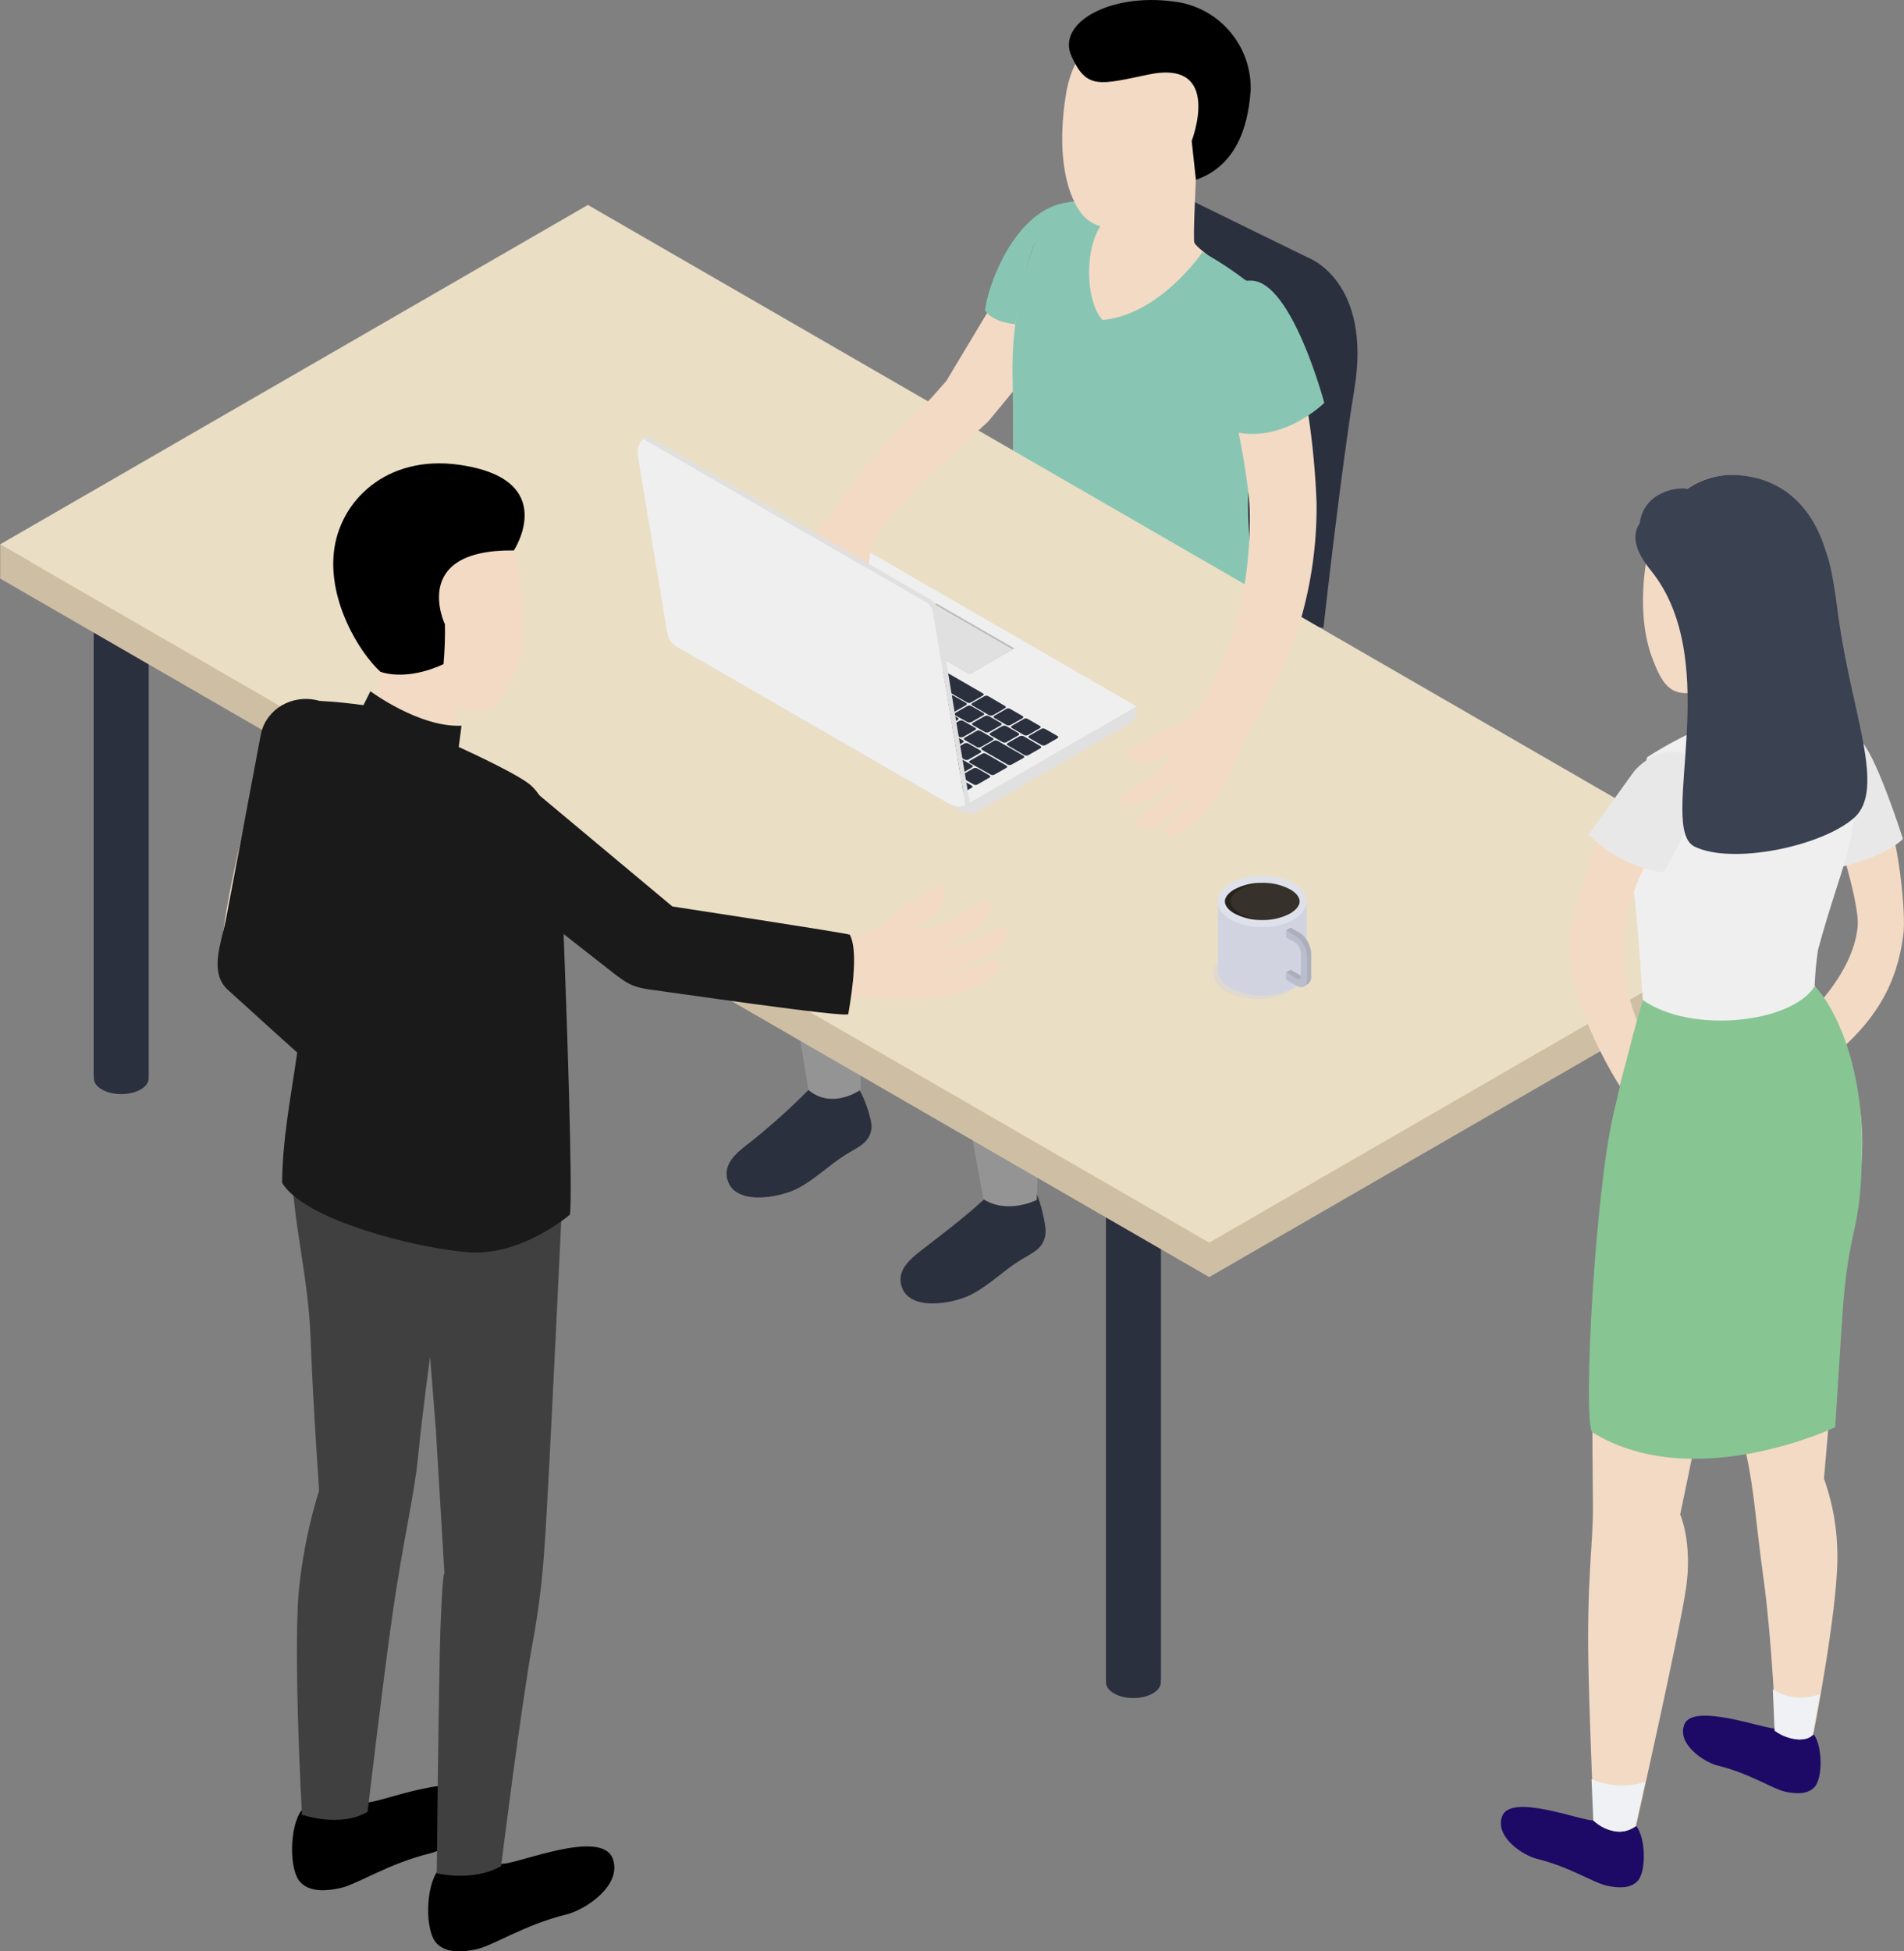 <?xml version="1.0" encoding="utf-8"?>
<!-- Generator: Adobe Illustrator 25.2.0, SVG Export Plug-In . SVG Version: 6.00 Build 0)  -->
<svg version="1.1" id="レイヤー_1" xmlns="http://www.w3.org/2000/svg" xmlns:xlink="http://www.w3.org/1999/xlink" x="0px"
	 y="0px" width="163px" height="167px" viewBox="0 0 163 167" style="enable-background:new 0 0 163 167;" xml:space="preserve">
<rect x="0" y="0" width="163" height="167" fill="#808080" stroke="none"/>
<style type="text/css">
	.st0{fill:#2B303F;}
	.st1{fill:#949494;}
	.st2{fill:#F3DAC5;}
	.st3{fill:#88C6B3;}
	.st4{fill:#CEBFA4;}
	.st5{fill:#EADEC5;}
	.st6{fill:#EFEFEF;}
	.st7{fill:#BABABA;}
	.st8{fill:#E0E0E0;}
	.st9{opacity:0.4;fill:#D1D3E0;enable-background:new    ;}
	.st10{fill:#D1D3E0;}
	.st11{fill:#DFE1EA;}
	.st12{fill:#28221C;}
	.st13{opacity:0.07;fill:#FFFFFF;enable-background:new    ;}
	.st14{fill:#ABAFBC;}
	.st15{fill:#BABDCC;}
	.st16{fill:#404041;}
	.st17{fill:#1A1A1A;}
	.st18{fill:#1D0A66;}
	.st19{fill:#87C593;}
	.st20{fill:#E8E8E8;}
	.st21{fill:#3A4151;}
	.st22{fill:#EFF1F4;}
</style>
<g>
	<g>
		<path class="st0" d="M88.56,101.94c-1.49,1.21-3.69,0.1-3.81,0.22c-1.52,1.52-3.81,3.25-5.51,4.57c-0.93,0.73-2.38,1.7-2.12,3.11
			c0.47,2.51,4.49,1.74,6,0.97c1.52-0.77,2.75-2.04,4.19-2.93c1.02-0.64,2.03-0.97,2.19-2.26
			C89.63,104.86,88.83,101.89,88.56,101.94z"/>
		<path class="st0" d="M73.46,93.24c-1.49,1.21-4.09-0.11-4.2,0c-1.55,1.57-3.19,3.04-4.91,4.42c-0.93,0.73-2.37,1.7-2.12,3.11
			c0.47,2.51,4.48,1.74,6,0.97s2.75-2.04,4.19-2.93c1.03-0.64,2.03-0.97,2.19-2.25C74.7,95.78,73.72,93.2,73.46,93.24z"/>
		<path id="_Контур__10_" class="st1" d="M108.48,54.2c1.65,10.31-2.93,14.16-8.9,16.35c-4.27,1.57-10.4,4-10.4,4
			s0.08,2.26,0.13,7.34c0.04,4.47-0.55,20.8-0.55,20.8s-2.47,1.27-4.56-0.05c0,0-2.4-12.51-2.91-18.15
			c-0.69-7.65-1.86-12.66-1.47-14.3c0.34-1.45,8.7-5.56,11.36-7.76L73.66,68.3c0.35,1.9,0.52,3.83,0.51,5.76
			c-0.16,6.07-0.5,19.21-0.5,19.21s-2.4,1.73-4.45,0.03c0,0-4.41-26.01-3.87-29.46c0.51-3.27,15.95-9.95,18.67-12.25
			c0.96-0.78,2.21-1.12,3.43-0.92L108.48,54.2z"/>
		<path class="st0" d="M101.77,17.05l10.19,4.99c0,0,5.53,1.97,3.98,11.32c-1.13,6.78-2.64,20.37-2.64,20.37L94.15,51.8
			L101.77,17.05z"/>
		<path id="_Контур_2_10_" class="st2" d="M102.38,15.39c0,0-0.25,4.91-0.14,5.35c0.11,0.44,2.25,1.87,2.88,2.39
			c0.62,0.52-3.39,4.48-5.35,5.38c-1.96,0.9-8.15-1.47-8.26-4.51c-0.11-3.04,1.06-5.6,2.01-5.73
			C94.47,18.12,102.38,15.39,102.38,15.39z"/>
		<path class="st2" d="M84.54,26.73l-3.53,5.88l-4.7,5.3l3.53,2.35l4.7-4.12c0,0,7.45-8.83,6.95-9.41
			C91.01,26.14,84.54,26.73,84.54,26.73z"/>
		<path id="_Контур_3_10_" class="st3" d="M102.94,21.58c0,0-3.56,5.31-8.53,5.81c-1.57-1.54-1.7-7.04,0.46-8.8
			c0,0-1.99-1.61-3.36-1.3c-1.47,0.89-2.56,2.28-3.07,3.92c-1.27,3.65-1.86,7.5-1.75,11.37c0.08,5.21,0,18.38,0,18.38
			s0.74,5.03,5.24,7.54c3.58,2.02,7.8,2.6,11.8,1.63c2.52-0.58,3.46-2,4.32-3.81c-0.22-3.65-1.67-11.17-1.06-15.76
			s1.58-8.02,1.83-11.73c0.25-3.71-0.49-3.64-2.35-4.96C105.34,23.01,104.17,22.25,102.94,21.58z"/>
		<ellipse class="st0" cx="97.03" cy="143.97" rx="2.35" ry="1.36"/>
		<rect x="94.68" y="97.67" class="st0" width="4.71" height="46.16"/>
		<ellipse class="st0" cx="10.38" cy="92.28" rx="2.35" ry="1.36"/>
		<rect x="8.02" y="45.98" class="st0" width="4.71" height="46.16"/>
		<ellipse class="st0" cx="145.48" cy="116.61" rx="2.35" ry="1.36"/>
		<rect x="143.12" y="73.85" class="st0" width="4.71" height="42.63"/>
		<path class="st4" d="M151.29,78.75L50.33,20.48L2.56,48.06l-2.54-1.47v2.93l103.5,59.78l50.32-29.05V77.3L151.29,78.75z"/>
		<polygon class="st5" points="103.52,106.35 0.01,46.59 50.33,17.54 153.84,77.3 		"/>
		<path id="_Контур_4_10_" class="st2" d="M97.21,63.9c0.87-0.42,1.51-1.08,2.79-1.6c0.9-0.28,1.72-0.78,2.39-1.45
			c0.87-0.85,2.31-4.09,3.33-7.25c1.21-3.72,1.42-8.78,1.2-10.97c-0.42-4.42-2.03-10.62-2.43-13.17s0.42-3.56,1.6-4.5
			c1.39-1.1,3.31-0.61,4.34,2.97c1.32,4.94,2.09,10.01,2.28,15.12c0.04,3.79-0.54,7.56-1.72,11.16c-1.07,3.35-2.47,5.75-4.26,8.78
			c-0.49,0.82-0.65,1.56-1.39,3.23c-0.75,1.68-2.02,3.45-3.25,4.34c-1.23,0.89-1.84,1.02-2.12,0.85c-0.37-0.22-0.29-0.61,0.23-1.09
			c0.89-0.69,1.64-1.54,2.23-2.5c0,0-1.09,1.1-1.81,1.7c-0.63,0.53-1.33,0.98-2.08,1.33c-0.73,0.32-1.75-0.3-1.23-0.79
			c0.52-0.49,1.05-0.73,2.09-1.64c0.55-0.47,1.05-1.01,1.48-1.61c-0.73,0.56-1.5,1.06-2.31,1.5c-1.14,0.58-1.72,0.59-2.12,0.57
			c-0.39-0.02-0.85-0.56-0.13-1.08c0.65-0.47,1.67-0.79,2.76-1.88c0.8-0.79,1.25-1.47,1.03-1.48c-0.22-0.01-0.66,0.48-1.6,0.78
			c-0.94,0.3-1.94,0.03-2.06-0.49C96.33,64.24,96.34,64.33,97.21,63.9z"/>
		<path id="_Контур_5_10_" class="st2" d="M91.26,8.07L91.26,8.07c0.58-3.81,3.33-6.7,7.26-6.48
			c4.17,0.22,7.37,3.78,7.15,7.95c-0.12,2.36-1.35,4.53-3.3,5.85c-0.14,0.58-0.34,1.14-0.61,1.67c-1.39,1.63-5.59,2.63-6.8,2.46
			c-1.55-0.22-2.39-0.87-3.13-2.56C90.53,13.95,90.94,9.94,91.26,8.07z"/>
		<path d="M102.38,15.39L102.38,15.39l-0.36-3.33c0,0,2.72-7.03-3.7-5.68c-4.24,0.89-5.3,1.27-6.59-1.57
			c-1.29-2.84,3.26-5.4,8.66-4.69c3.86,0.4,6.76,3.7,6.68,7.57C106.92,9.79,106.36,14.02,102.38,15.39z"/>
		<path class="st3" d="M113.37,34.48c0,0-3.5,3.48-7.65,2.48c-0.59-0.4-2.02-8.55-2.02-8.55s0-4.51,3.46-4.39
			S113.37,34.48,113.37,34.48z"/>
		<g id="_Группа__4_">
			<g id="_Группа_2_4_">
				<path id="_Контур_6_10_" class="st6" d="M58.21,54.39l13.91-8.01c0.25-0.14,0.55-0.14,0.8,0l24.4,14.09l-14.3,8.24
					L58.21,54.39z"/>
				<path class="st0" d="M83.66,65.76l1.06,0.61c0.08,0.05,0.08,0.14-0.03,0.19l-1.01,0.58c-0.1,0.06-0.23,0.06-0.33,0l-1.06-0.61
					c-0.08-0.05-0.07-0.14,0.03-0.19l1.01-0.58C83.43,65.7,83.56,65.71,83.66,65.76z"/>
				<path class="st0" d="M82.17,64.89l1.06,0.61c0.08,0.05,0.08,0.14-0.03,0.19l-1.04,0.6c-0.11,0.05-0.23,0.05-0.34,0l-1.06-0.61
					c-0.08-0.05-0.08-0.14,0.03-0.19l1.01-0.58C81.92,64.84,82.06,64.83,82.17,64.89z"/>
				<path class="st0" d="M80.64,64.01l1.06,0.61c0.09,0.05,0.08,0.14,0,0.19l-1.01,0.58c-0.11,0.05-0.23,0.05-0.34,0l-1.06-0.61
					c-0.09-0.05-0.08-0.14,0.03-0.19l1.01-0.58C80.42,63.97,80.54,63.97,80.64,64.01z"/>
				<path class="st0" d="M79.16,63.16l1.06,0.61c0.09,0.05,0.08,0.14-0.03,0.19l-1.01,0.58c-0.11,0.05-0.23,0.05-0.34,0l-1.06-0.61
					c-0.09-0.05-0.08-0.14,0.02-0.19l1.01-0.58C78.92,63.11,79.05,63.1,79.16,63.16z"/>
				<path class="st0" d="M77.66,62.29l1.06,0.61c0.08,0.05,0.08,0.14-0.03,0.19l-1.01,0.58c-0.1,0.06-0.23,0.06-0.33,0l-1.06-0.61
					c-0.08-0.05-0.07-0.14,0.03-0.19l1.01-0.58C77.42,62.24,77.55,62.24,77.66,62.29z"/>
				<path class="st0" d="M76.15,61.42l1.06,0.64c0.08,0.05,0.07,0.14-0.03,0.19l-1.01,0.58c-0.11,0.05-0.23,0.05-0.34,0l-1.06-0.61
					c-0.08-0.05-0.08-0.14,0.03-0.19l1.01-0.58C75.92,61.39,76.04,61.38,76.15,61.42z"/>
				<path class="st0" d="M74.65,60.56l1.06,0.61c0.09,0.05,0.08,0.14-0.02,0.19l-1.01,0.58c-0.11,0.06-0.23,0.06-0.34,0l-1.06-0.61
					c-0.09-0.05-0.08-0.14,0.03-0.19l1.01-0.58C74.42,60.5,74.55,60.5,74.65,60.56z"/>
				<path class="st0" d="M73.15,59.69l1.06,0.61c0.08,0.05,0.08,0.14-0.03,0.19l-1.01,0.58c-0.11,0.05-0.23,0.05-0.34,0l-1.06-0.61
					c-0.09-0.05-0.08-0.14,0.02-0.19l1.01-0.58C72.92,59.64,73.05,59.64,73.15,59.69z"/>
				<path class="st0" d="M71.65,58.83l1.06,0.61c0.08,0.05,0.08,0.14-0.03,0.19l-1.01,0.58c-0.1,0.06-0.23,0.06-0.33,0l-1.06-0.61
					c-0.08-0.05-0.07-0.14,0.03-0.19l1.01-0.58C71.42,58.77,71.55,58.77,71.65,58.83z"/>
				<path class="st0" d="M70.15,57.96l1.06,0.61c0.08,0.05,0.07,0.14-0.03,0.19l-1.01,0.58c-0.11,0.05-0.23,0.05-0.34,0l-1.06-0.61
					c-0.08-0.05-0.08-0.14,0.03-0.19l1.01-0.58C69.92,57.9,70.04,57.9,70.15,57.96z"/>
				<path class="st0" d="M68.65,57.09l1.06,0.61c0.09,0.05,0.08,0.14-0.02,0.19l-1.01,0.58c-0.11,0.05-0.23,0.05-0.34,0l-1.06-0.61
					c-0.09-0.05-0.08-0.14,0.03-0.19l1.01-0.58C68.41,57.04,68.54,57.04,68.65,57.09z"/>
				<path class="st0" d="M67.15,56.22l1.06,0.61c0.08,0.05,0.08,0.14-0.03,0.19l-1.01,0.58c-0.11,0.05-0.23,0.05-0.33,0L65.77,57
					c-0.09-0.05-0.08-0.14,0-0.19l1.01-0.58C66.9,56.16,67.04,56.16,67.15,56.22z"/>
				<path class="st0" d="M65.65,55.36l1.06,0.61c0.08,0.05,0.08,0.14-0.03,0.19l-1.01,0.58c-0.11,0.05-0.23,0.05-0.33,0l-1.06-0.61
					c-0.08-0.05-0.08-0.14,0.03-0.19l1.01-0.58C65.42,55.31,65.54,55.31,65.65,55.36z"/>
				<path class="st0" d="M63.42,54.07l1.78,1.03c0.09,0.05,0.08,0.14,0,0.19l-1.01,0.58c-0.11,0.05-0.23,0.05-0.34,0l-1.81-1.03
					c-0.08-0.05-0.07-0.14,0.03-0.19l1.01-0.58C63.19,54.02,63.32,54.02,63.42,54.07z"/>
				<path class="st0" d="M82.89,63.63l1.06,0.61c0.08,0.05,0.08,0.14-0.03,0.19l-1.01,0.58c-0.11,0.05-0.23,0.05-0.33,0l-1.06-0.61
					c-0.08-0.05-0.07-0.14,0.03-0.19l1.01-0.58C82.66,63.58,82.78,63.58,82.89,63.63z"/>
				<path class="st0" d="M81.39,62.76l1.06,0.61c0.08,0.05,0.08,0.14-0.03,0.19l-1.01,0.61c-0.11,0.05-0.23,0.05-0.33,0l-1.06-0.61
					c-0.08-0.05-0.07-0.14,0.03-0.19l1.01-0.58C81.15,62.73,81.28,62.72,81.39,62.76z"/>
				<path class="st0" d="M79.88,61.89l1.06,0.61c0.08,0.05,0.08,0.14-0.03,0.19l-1.01,0.58c-0.11,0.05-0.23,0.05-0.34,0l-1.06-0.61
					c-0.09-0.05-0.08-0.14,0.02-0.19l1.01-0.58C79.65,61.85,79.77,61.84,79.88,61.89z"/>
				<path class="st0" d="M78.36,61.03l1.06,0.61c0.09,0.05,0.08,0.14-0.03,0.19l-1.01,0.58c-0.11,0.05-0.23,0.05-0.34,0l-1.06-0.61
					c-0.09-0.05-0.08-0.14,0-0.19L78,61.03C78.11,60.97,78.25,60.97,78.36,61.03z"/>
				<path class="st0" d="M76.89,60.17l1.05,0.62c0.09,0.05,0.08,0.14-0.03,0.19l-1.01,0.58c-0.11,0.05-0.23,0.05-0.34,0l-1.06-0.61
					c-0.09-0.05-0.08-0.14,0.02-0.19l1.01-0.58C76.64,60.12,76.77,60.11,76.89,60.17z"/>
				<path class="st0" d="M75.39,59.3l1.06,0.61c0.09,0.05,0.08,0.14-0.02,0.19l-1.04,0.58c-0.11,0.05-0.23,0.05-0.34,0L74,60.08
					c-0.09-0.05-0.08-0.14,0.03-0.19l1.01-0.58C75.14,59.24,75.28,59.24,75.39,59.3z"/>
				<path class="st0" d="M73.88,58.43l1.06,0.61c0.09,0.05,0.08,0.14,0,0.19l-1.01,0.58c-0.11,0.05-0.23,0.05-0.34,0l-1.06-0.61
					c-0.08-0.05-0.08-0.14,0.03-0.19l1.01-0.58C73.66,58.38,73.78,58.38,73.88,58.43z"/>
				<path class="st0" d="M72.37,57.56l1.06,0.61c0.08,0.05,0.07,0.14-0.03,0.19l-1.01,0.58c-0.11,0.06-0.23,0.06-0.34,0L71,58.34
					c-0.08-0.05-0.08-0.14,0.03-0.19l1.01-0.58C72.14,57.51,72.27,57.51,72.37,57.56z"/>
				<path class="st0" d="M70.87,56.7l1.06,0.61c0.08,0.05,0.07,0.14-0.03,0.19l-1.01,0.58c-0.11,0.06-0.23,0.06-0.34,0l-1.06-0.61
					c-0.08-0.05-0.08-0.14,0.03-0.19l1.01-0.58C70.64,56.64,70.76,56.64,70.87,56.7z"/>
				<path class="st0" d="M69.37,55.83l1.06,0.61c0.08,0.05,0.08,0.14-0.03,0.19l-1.01,0.58c-0.1,0.06-0.23,0.06-0.33,0l-1.06-0.61
					c-0.08-0.05-0.08-0.14,0.03-0.19l1.01-0.58C69.14,55.77,69.26,55.77,69.37,55.83z"/>
				<path class="st0" d="M67.86,54.96l1.06,0.61c0.08,0.05,0.08,0.14-0.03,0.19l-1.01,0.58c-0.11,0.05-0.23,0.05-0.33,0l-1.06-0.6
					c-0.08-0.05-0.07-0.14,0.03-0.19l1.01-0.58C67.64,54.92,67.76,54.91,67.86,54.96z"/>
				<path class="st0" d="M66.36,54.09l1.06,0.61c0.08,0.05,0.08,0.14-0.03,0.19l-1.01,0.58c-0.1,0.05-0.23,0.05-0.33,0l-1.06-0.61
					c-0.09-0.05-0.08-0.14,0.02-0.19l1.01-0.58C66.13,54.03,66.25,54.03,66.36,54.09z"/>
				<path class="st0" d="M84.39,64.5l1.78,1.03c0.09,0.05,0.08,0.14-0.02,0.19l-1.01,0.57c-0.11,0.06-0.23,0.06-0.34,0l-1.78-1
					c-0.08-0.05-0.08-0.14,0.03-0.19l1.01-0.58C84.16,64.46,84.28,64.45,84.39,64.5z"/>
				<path class="st0" d="M63.49,54.01l1.06,0.61c0.1,0.05,0.21,0.05,0.31,0L65.94,54c0.05-0.02,0.08-0.08,0.06-0.13
					c-0.01-0.03-0.03-0.05-0.06-0.06l-0.08-0.05c-0.08-0.04-0.08-0.12,0-0.17l1.13-0.65c0.09-0.05,0.09-0.13,0-0.18l-0.67-0.39
					c-0.1-0.05-0.22-0.05-0.31,0l-1.06,0.61l-0.22,0.13l-0.16,0.09l-0.16,0.09l-0.91,0.53C63.41,53.89,63.41,53.97,63.49,54.01z"/>
				<path class="st0" d="M89.48,62.39l1.06,0.61c0.08,0.05,0.08,0.14-0.03,0.19l-1.01,0.58c-0.11,0.05-0.23,0.05-0.33,0l-1.06-0.61
					c-0.09-0.05-0.08-0.14,0-0.19l1.01-0.58C89.23,62.33,89.36,62.33,89.48,62.39z"/>
				<path class="st0" d="M87.98,61.53l1.06,0.61c0.08,0.05,0.08,0.14-0.03,0.19L88,62.91c-0.1,0.05-0.23,0.05-0.33,0l-1.06-0.61
					c-0.08-0.05-0.08-0.14,0.03-0.19l1.01-0.58C87.75,61.47,87.87,61.47,87.98,61.53z"/>
				<path class="st0" d="M86.48,60.67l1.06,0.61c0.09,0.05,0.08,0.14,0,0.19l-1.03,0.58c-0.11,0.05-0.23,0.05-0.34,0l-1.06-0.61
					c-0.08-0.05-0.08-0.14,0.03-0.19l1.01-0.58C86.25,60.61,86.37,60.61,86.48,60.67z"/>
				<path class="st0" d="M73.73,53.31l1.06,0.61c0.09,0.05,0.08,0.14-0.03,0.19l-1.01,0.58c-0.11,0.05-0.23,0.05-0.34,0l-1.06-0.61
					c-0.09-0.05-0.08-0.14,0-0.19l1.01-0.58C73.48,53.25,73.62,53.24,73.73,53.31z"/>
				<path class="st0" d="M72.24,52.44l1.06,0.61c0.08,0.05,0.08,0.14-0.03,0.19l-1.01,0.58c-0.11,0.05-0.23,0.05-0.33,0l-1.06-0.61
					c-0.08-0.05-0.07-0.14,0.03-0.19l1.01-0.58C72,52.39,72.13,52.39,72.24,52.44z"/>
				<path class="st0" d="M70.73,51.58l1.06,0.61c0.08,0.05,0.07,0.14-0.03,0.19l-1.01,0.58c-0.11,0.05-0.23,0.05-0.34,0l-1.06-0.61
					c-0.08-0.05-0.08-0.14,0.03-0.19l1.01-0.58C70.5,51.53,70.63,51.53,70.73,51.58z"/>
				<path class="st0" d="M69.24,50.71l1.06,0.61c0.09,0.05,0.08,0.14,0,0.19l-1.01,0.58c-0.11,0.05-0.23,0.05-0.34,0l-1.06-0.61
					c-0.09-0.05-0.08-0.14,0.03-0.19l1.01-0.58C69.02,50.67,69.14,50.67,69.24,50.71z"/>
				<path class="st0" d="M84.6,59.58l1.45,0.85c0.09,0.05,0.08,0.14-0.03,0.19l-1.01,0.59c-0.11,0.05-0.23,0.05-0.34,0l-1.45-0.85
					c-0.09-0.05-0.08-0.14,0.03-0.19l1.01-0.58C84.36,59.53,84.49,59.53,84.6,59.58z"/>
				<path class="st0" d="M75.23,54.17l1.45,0.85c0.09,0.05,0.08,0.14-0.02,0.19l-1.01,0.58c-0.11,0.06-0.23,0.06-0.34,0l-1.45-0.85
					c-0.08-0.05-0.08-0.14,0.03-0.19l1.01-0.58C75,54.12,75.12,54.12,75.23,54.17z"/>
				<path class="st0" d="M77.11,55.28l7.05,4.07c0.08,0.05,0.08,0.14-0.03,0.19l-1.01,0.58c-0.1,0.06-0.23,0.06-0.33,0l-7.05-4.07
					c-0.08-0.05-0.08-0.14,0.03-0.19l1.01-0.58C76.88,55.22,77.01,55.22,77.11,55.28z"/>
				<path class="st0" d="M83.94,62.56L85,63.17c0.08,0.05,0.08,0.14-0.03,0.19l-1.01,0.58c-0.11,0.05-0.23,0.05-0.33,0l-1.06-0.62
					c-0.08-0.05-0.08-0.14,0.03-0.19l1.01-0.58C83.7,62.5,83.83,62.5,83.94,62.56z"/>
				<path class="st0" d="M82.44,61.69l1.06,0.61c0.08,0.05,0.08,0.14-0.03,0.19l-1.01,0.58c-0.11,0.05-0.23,0.05-0.33,0l-1.06-0.6
					c-0.08-0.05-0.07-0.14,0.03-0.19l1.01-0.58C82.2,61.65,82.33,61.64,82.44,61.69z"/>
				<path class="st0" d="M80.94,60.83L82,61.44c0.08,0.05,0.08,0.14-0.03,0.19l-1.01,0.58c-0.11,0.06-0.23,0.06-0.34,0l-1.06-0.61
					c-0.09-0.05-0.08-0.14,0-0.19l1.01-0.58C80.69,60.76,80.82,60.76,80.94,60.83z"/>
				<path class="st0" d="M79.44,59.94l1.06,0.61c0.09,0.05,0.08,0.14-0.03,0.19l-1.01,0.58c-0.11,0.05-0.23,0.05-0.34,0l-1.06-0.61
					c-0.09-0.05-0.08-0.14,0-0.19l1.01-0.58C79.19,59.88,79.32,59.88,79.44,59.94z"/>
				<path class="st0" d="M77.94,59.09L79,59.71c0.09,0.05,0.08,0.14-0.02,0.19l-1.01,0.58c-0.11,0.05-0.23,0.05-0.34,0l-1.06-0.61
					c-0.09-0.05-0.08-0.14,0.03-0.19l1.01-0.58C77.7,59.04,77.83,59.04,77.94,59.09z"/>
				<path class="st0" d="M76.44,58.25l1.06,0.61c0.09,0.05,0.08,0.14-0.02,0.19l-1.01,0.58c-0.11,0.06-0.23,0.06-0.34,0l-1.06-0.61
					c-0.08-0.05-0.08-0.14,0.03-0.19l1.01-0.58C76.21,58.19,76.33,58.19,76.44,58.25z"/>
				<path class="st0" d="M74.94,57.36L76,57.98c0.08,0.05,0.07,0.14-0.03,0.19l-1,0.58c-0.11,0.05-0.23,0.05-0.34,0l-1.06-0.61
					c-0.08-0.05-0.08-0.14,0.03-0.19l1.01-0.58C74.71,57.31,74.83,57.31,74.94,57.36z"/>
				<path class="st0" d="M73.44,56.5l1.06,0.61c0.08,0.05,0.08,0.14-0.03,0.19l-1.01,0.58c-0.1,0.05-0.23,0.05-0.33,0l-1.06-0.61
					c-0.08-0.05-0.08-0.14,0.03-0.19l1.01-0.58C73.21,56.44,73.33,56.44,73.44,56.5z"/>
				<path class="st0" d="M71.94,55.63L73,56.24c0.08,0.05,0.08,0.14-0.03,0.19l-1.01,0.58c-0.1,0.06-0.23,0.06-0.33,0l-1.06-0.61
					c-0.08-0.05-0.07-0.14,0.03-0.19l1.01-0.58C71.71,55.58,71.83,55.58,71.94,55.63z"/>
				<path class="st0" d="M70.44,54.77l1.06,0.61c0.08,0.05,0.08,0.14-0.03,0.19l-1.01,0.58c-0.11,0.05-0.23,0.05-0.33,0l-1.06-0.61
					c-0.09-0.05-0.08-0.14,0.02-0.19l1.01-0.58C70.21,54.71,70.33,54.71,70.44,54.77z"/>
				<path class="st0" d="M68.94,53.9L70,54.51c0.09,0.05,0.08,0.14-0.03,0.19l-1.01,0.57c-0.11,0.05-0.23,0.05-0.34,0l-1.06-0.61
					c-0.09-0.05-0.08-0.14,0.02-0.19l1.01-0.58C68.71,53.84,68.83,53.84,68.94,53.9z"/>
				<path class="st0" d="M67.44,53.03l1.06,0.61c0.09,0.05,0.08,0.14-0.03,0.19l-1.01,0.59c-0.11,0.05-0.23,0.05-0.34,0l-1.06-0.61
					c-0.09-0.05-0.08-0.14,0.03-0.19l1.01-0.58C67.21,52.98,67.33,52.98,67.44,53.03z"/>
				<path class="st0" d="M85.43,63.42l2.2,1.27c0.08,0.05,0.08,0.14-0.03,0.19l-1.01,0.56c-0.11,0.05-0.23,0.05-0.33,0l-2.2-1.27
					c-0.08-0.05-0.08-0.14,0.03-0.19l1.01-0.58C85.21,63.35,85.33,63.36,85.43,63.42z"/>
				<path class="st0" d="M86.14,62.14l1.06,0.61c0.08,0.05,0.08,0.14-0.03,0.19l-1.01,0.58c-0.11,0.05-0.23,0.05-0.33,0l-1.06-0.61
					c-0.08-0.05-0.07-0.14,0.03-0.19l1.01-0.58C85.9,62.1,86.03,62.09,86.14,62.14z"/>
				<path class="st0" d="M84.64,61.28l1.06,0.61c0.08,0.05,0.08,0.14-0.03,0.19l-1.01,0.58c-0.11,0.05-0.23,0.05-0.33,0l-1.06-0.61
					c-0.09-0.05-0.08-0.14,0.02-0.19l1.01-0.57C84.4,61.24,84.53,61.23,84.64,61.28z"/>
				<path class="st0" d="M83.14,60.42l1.06,0.61c0.09,0.05,0.08,0.14-0.03,0.19l-1.01,0.58c-0.11,0.05-0.23,0.05-0.34,0l-1.07-0.59
					c-0.09-0.05-0.08-0.14,0.02-0.19l1.01-0.58C82.89,60.37,83.02,60.36,83.14,60.42z"/>
				<path class="st0" d="M81.64,59.55l1.06,0.61c0.09,0.05,0.08,0.14,0,0.19l-1.01,0.58c-0.11,0.06-0.23,0.06-0.34,0l-1.06-0.61
					c-0.08-0.05-0.08-0.14,0.03-0.19l1.01-0.58C81.42,59.5,81.54,59.5,81.64,59.55z"/>
				<path class="st0" d="M80.14,58.67l1.06,0.61c0.08,0.05,0.07,0.14-0.03,0.19l-1.01,0.58c-0.11,0.05-0.23,0.05-0.34,0l-1.06-0.61
					c-0.08-0.05-0.08-0.14,0.03-0.19l1.01-0.58C79.91,58.62,80.03,58.62,80.14,58.67z"/>
				<path class="st0" d="M78.64,57.82l1.06,0.61c0.08,0.05,0.08,0.14-0.03,0.19l-1.01,0.58c-0.1,0.05-0.23,0.05-0.33,0l-1.06-0.61
					c-0.08-0.05-0.08-0.14,0.03-0.19l1.01-0.58C78.41,57.77,78.53,57.77,78.64,57.82z"/>
				<path class="st0" d="M77.14,56.97l1.06,0.61c0.08,0.05,0.08,0.14-0.03,0.19l-1.01,0.58c-0.1,0.06-0.23,0.06-0.33,0l-1.06-0.61
					c-0.09-0.05-0.08-0.14,0.02-0.19l1.01-0.58C76.91,56.92,77.03,56.92,77.14,56.97z"/>
				<path class="st0" d="M75.64,56.09l1.06,0.61c0.09,0.05,0.08,0.14-0.03,0.19l-1.01,0.58c-0.11,0.06-0.23,0.06-0.34,0l-1.06-0.61
					c-0.09-0.05-0.08-0.14,0-0.19l1.01-0.58C75.39,56.03,75.53,56.03,75.64,56.09z"/>
				<path class="st0" d="M74.12,55.22l1.06,0.61c0.09,0.05,0.08,0.14,0,0.19l-1.01,0.58c-0.11,0.05-0.23,0.05-0.34,0L72.77,56
					c-0.09-0.05-0.08-0.14,0.03-0.19l1.01-0.58C73.91,55.18,74.02,55.18,74.12,55.22z"/>
				<path class="st0" d="M72.64,54.36l1.06,0.61c0.08,0.05,0.07,0.14-0.03,0.19l-1.01,0.58c-0.11,0.05-0.23,0.05-0.34,0l-1.06-0.61
					c-0.08-0.05-0.08-0.14,0.03-0.19l1.01-0.58C72.41,54.3,72.53,54.3,72.64,54.36z"/>
				<path class="st0" d="M71.16,53.49l1.06,0.61c0.08,0.05,0.08,0.14-0.03,0.19l-1.04,0.58c-0.1,0.06-0.23,0.06-0.33,0l-1.06-0.61
					c-0.08-0.05-0.08-0.14,0.03-0.19l1.01-0.58C70.91,53.43,71.04,53.43,71.16,53.49z"/>
				<path class="st0" d="M67.79,51.56l2.92,1.7c0.08,0.05,0.08,0.14-0.03,0.19l-1.01,0.56c-0.11,0.05-0.23,0.05-0.33,0l-2.92-1.7
					c-0.09-0.05-0.08-0.14,0.02-0.19l1.01-0.58C67.56,51.49,67.68,51.49,67.79,51.56z"/>
				<path class="st0" d="M87.63,63.01l1.45,0.85c0.08,0.05,0.07,0.14-0.03,0.19l-1.01,0.58c-0.11,0.05-0.23,0.05-0.34,0l-1.45-0.85
					c-0.08-0.05-0.08-0.14,0.03-0.19l1.01-0.58C87.4,62.96,87.53,62.96,87.63,63.01z"/>
				<path class="st0" d="M61.91,54.95l21.29,12.29c0.08,0.05,0.08,0.14-0.03,0.19l-0.5,0.29c-0.11,0.05-0.23,0.05-0.34,0
					L61.05,55.43c-0.08-0.05-0.07-0.14,0.03-0.19l0.5-0.29C61.68,54.89,61.81,54.89,61.91,54.95z"/>
				<polygon id="_Контур_7_10_" class="st7" points="86.83,55.49 86.69,55.57 83.01,57.7 76.47,53.92 76.33,53.84 
					80.15,51.64 				"/>
				<polygon id="_Контур_8_4_" class="st8" points="86.69,55.57 83.01,57.7 76.47,53.92 80.15,51.8 				"/>
				<path id="_Контур_9_4_" class="st8" d="M97.32,60.45v0.34c0,0.48-0.25,0.92-0.67,1.17l-12.97,7.49
					c-0.2,0.12-0.43,0.18-0.67,0.18c-0.23,0-0.47-0.06-0.67-0.18L58.88,55.88c-0.41-0.24-0.67-0.69-0.67-1.17v-0.33l24.82,14.32
					L97.32,60.45z"/>
				<path class="st2" d="M84.07,36.55l-4.35-2.46c0,0-4,3.81-4,3.97l0,0c-1.61,1.83-3.09,3.76-4.45,5.78
					c-0.55,0.78-1.14,1.24-2.34,2.61s-2.29,3.21-2.61,4.64s-0.22,1.97,0.05,2.12c0.33,0.2,0.65-0.05,0.88-0.69
					c0.29-1.06,0.75-2.06,1.37-2.97c0,0-0.56,1.39-0.82,2.24c-0.23,0.75-0.37,1.52-0.39,2.31c0,0.74,0.91,1.27,1.15,0.64
					s0.26-1.19,0.67-2.45c0.21-0.68,0.51-1.33,0.87-1.94c-0.22,0.84-0.38,1.7-0.46,2.57c-0.09,1.19,0.13,1.67,0.28,1.97
					c0.16,0.31,0.81,0.42,1-0.39c0.17-0.74,0.08-1.72,0.63-3.11c0.42-1.01,0.85-1.7,0.92-1.51c0.08,0.18-0.18,0.76-0.09,1.65
					c0.09,0.89,0.7,1.59,1.2,1.45s0.4-0.12,0.46-1.03c0.06-0.91,0.4-1.72,0.37-3c-0.08-0.89,0.05-1.78,0.39-2.61
					c0.38-0.97,2.21-3.12,4.28-5.17L84.07,36.55z"/>
				<path id="_Контур_10_4_" class="st6" d="M82.64,68.91c-0.45,0.17-0.95,0.13-1.37-0.11L57.9,55.32
					c-0.41-0.24-0.69-0.64-0.77-1.11l-2.54-15.26c-0.01-0.09-0.01-0.17,0-0.26c0-0.42,0.17-0.83,0.47-1.13l24.28,14.02
					c0.31,0.18,0.52,0.49,0.57,0.85L82.64,68.91z"/>
				<path id="_Контур_11_4_" class="st8" d="M83.02,68.71l-0.16,0.09c-0.07,0.04-0.14,0.08-0.22,0.11l-2.77-16.51
					c-0.05-0.35-0.26-0.66-0.57-0.85L55.03,37.54c0.1-0.1,0.21-0.18,0.33-0.25l24.33,14.04c0.3,0.18,0.51,0.48,0.57,0.82
					L83.02,68.71z"/>
			</g>
		</g>
		<path class="st3" d="M86.91,27.74c0,0-1.83-0.09-2.58-1.16c0.14-1.82,2.47-8.75,7.17-9.27c-1.28,0.9-2.29,2.12-2.94,3.54
			C87.7,22.92,86.91,27.74,86.91,27.74z"/>
		<g>
			<ellipse class="st9" cx="107.68" cy="83.32" rx="3.81" ry="2.2"/>
			<path class="st10" d="M111.86,82.99v-5.84l-7.59,0.19v5.4c-0.14,0.65,0.22,1.33,1.08,1.83c1.69,0.86,3.69,0.86,5.38,0
				C111.49,84.14,111.86,83.58,111.86,82.99z"/>
			<ellipse class="st11" cx="108.05" cy="77.15" rx="3.81" ry="2.2"/>
			<path class="st12" d="M111.26,77.15c0,0.36-0.3,0.73-0.81,1.03c-0.66,0.35-1.4,0.54-2.14,0.56h-0.25
				c-0.83,0.02-1.65-0.18-2.39-0.56c-0.52-0.3-0.81-0.67-0.81-1.03s0.3-0.73,0.81-1.03c0.74-0.39,1.56-0.58,2.39-0.56h0.25
				c0.75,0.02,1.48,0.21,2.14,0.56C110.96,76.41,111.26,76.79,111.26,77.15z"/>
			<path class="st13" d="M111.26,77.15c0,0.36-0.3,0.73-0.81,1.03c-1.34,0.74-2.96,0.74-4.29,0c-0.52-0.3-0.81-0.67-0.81-1.03
				s0.3-0.73,0.81-1.03c1.33-0.75,2.96-0.75,4.29,0C110.96,76.41,111.26,76.79,111.26,77.15z"/>
			<path class="st14" d="M111.3,79.86l-0.81-0.47l-0.39,0.23l0.39,0.23V80l0.76,0.42l-0.02,0.14c0.19,0.26,0.35,0.53,0.5,0.82
				l0.03-0.03v1.89c0,0.5-0.29,0.33-0.42,0.25l-0.85-0.49l-0.39,0.22l0.39,0.23v0.15l0.85,0.49c0.09,0.05,0.18,0.09,0.28,0.12
				l-0.05,0.24l0.42-0.25l0,0c0.19-0.16,0.29-0.41,0.26-0.67v-1.97C112.2,80.89,111.86,80.26,111.3,79.86z"/>
			<path class="st15" d="M110.95,84.34l-0.85-0.49v-0.61l0.85,0.49c0.13,0.07,0.42,0.24,0.42-0.25v-1.97
				c-0.03-0.34-0.21-0.65-0.49-0.85l-0.77-0.42v-0.61l0.81,0.47c0.57,0.4,0.93,1.03,0.98,1.72v1.97
				C111.89,84.32,111.64,84.74,110.95,84.34z"/>
		</g>
	</g>
	<g>
		<path class="st2" d="M21.21,68.88c-0.24,2.08-2.72,11.06-2.19,14.14c0.53,3.07,9.02,8.23,9.02,8.23l1.18-5.27l-4.7-4.6l1.27-8.72
			L21.21,68.88z"/>
		<path class="st2" d="M66.6,79.53c-3.82-0.89-8.78-1.33-10.47-2.47c-4.1-2.78-7.47-5.57-9.95-7.01c-2.93-1.69-4.1-1.33-5.68-0.76
			c-1.86,0.67-2,2.88,1.17,5.53c3.76,3.13,6.73,5.03,11.89,8.1c1.35,0.8,16.34,2.2,20.31,2.36c1.06,0.04,1.87,0.12,3.92,0.2
			c2.05,0.08,4.42-0.32,5.93-1.13c1.51-0.81,1.93-1.34,1.9-1.71c-0.04-0.47-0.47-0.59-1.2-0.3c-1.12,0.55-2.34,0.88-3.58,1
			c0,0,1.63-0.53,2.58-0.97c0.84-0.37,1.64-0.85,2.35-1.43c0.68-0.57,0.56-1.88-0.19-1.59c-0.74,0.29-1.25,0.69-2.65,1.29
			c-0.75,0.32-1.53,0.55-2.33,0.68c0.93-0.46,1.81-0.99,2.65-1.59c0.69-0.44,1.25-1.08,1.59-1.83c0.18-0.39-0.13-1.13-1.01-0.66
			c-0.79,0.41-1.59,1.27-3.24,1.84c-1.18,0.4-2.08,0.53-1.98,0.29s0.81-0.42,1.56-1.2c0.75-0.79,0.98-1.92,0.53-2.29
			c-0.45-0.37-0.38-0.29-1.24,0.37c-0.86,0.66-1.83,0.98-2.97,2c-0.72,0.76-1.62,1.34-2.62,1.68C72.56,80.33,70.22,80.37,66.6,79.53
			z"/>
		<path d="M37.45,160.17c1.85,0.52,3.84,0.28,5.52-0.66c1.33,0.04,8.49-3.03,9.48-0.45c0.85,2.26-2.26,4.35-3.92,4.78
			c-3.63,0.88-6.31,2.69-7.77,2.99c-1.06,0.23-2.49,0.38-3.35-0.47C36.35,165.3,36.44,161.51,37.45,160.17z"/>
		<path d="M25.81,154.94c1.84,0.51,3.81,0.27,5.48-0.66c1.33,0.04,8.49-3.04,9.48-0.45c0.85,2.26-2.25,4.35-3.91,4.78
			c-3.63,0.88-6.31,2.69-7.77,2.99c-1.06,0.23-2.49,0.38-3.35-0.48C24.7,160.07,24.79,156.29,25.81,154.94z"/>
		<path class="st16" d="M25.66,135.43c0.31-2.67,0.86-5.3,1.66-7.87c0,0-0.49-6.78-0.74-13.22c-0.28-7.3-2.82-13.73-0.82-19.56
			l22.51,5.01c0,0-1.36,29.11-1.66,32.64c-0.17,2.74-0.51,5.47-1.01,8.17c-1.03,5.65-2.7,19.11-2.7,19.11
			c-2.38,1.38-5.51,0.62-5.51,0.62s0.17-16.99,0.32-21.07c0.19-4.97,0.34-4.59,0.34-4.59l-0.74-12.38l-0.49-6.16
			c0,0-0.63,4.52-1.03,8.56c-0.36,3.52-1.2,6.71-2.16,13.27c-0.82,5.69-2.16,17.11-2.16,17.11c-2.38,1.39-5.62,0.24-5.62,0.24
			S25.02,140.36,25.66,135.43z"/>
		<path class="st2" d="M28.96,60.15c1.71,0.08,2.99,0.53,3.18,0c0.19-0.88,0.32-1.78,0.39-2.68c-0.2-0.5-0.37-1.04-0.37-1.04
			c-2.16-1.32-2.83-3.65-3.12-6.37c-0.48-4.63,2.02-8.69,6.66-9.18c4.36-0.45,7.56,2.61,8.42,6.82c0.46,2.08,1.38,6,0.14,9.41
			c-0.69,1.91-1.59,3.42-2.48,3.72c-0.86-0.03-1.73-0.1-2.58-0.23l0,0c0,0-0.23,1.28-0.39,2.12c-0.16,0.84-0.1,1.26,1.55,2.28
			c1.65,1.01-2.49,3.09-5.19,2.89c-2.7-0.2-5.71-1.79-6.53-3.56C27.7,62.39,27.78,60.09,28.96,60.15z"/>
		<path d="M43.99,47.11c0,0,4.01-6.09-4.67-7.33c-6.26-0.89-10.28,3.13-10.74,7.5c-0.45,4.17,2.12,8.49,3.98,10.21
			c0.9,0.32,2.85,0.53,5.41-0.65c0.1-1.13,0.14-2.27,0.12-3.41C38.08,53.42,35.03,47,43.99,47.11z"/>
		<path class="st17" d="M31.44,60.4c-0.48,1.19,0.73,2.65,3.95,3.65c3.22,1,3.51-0.29,3.51-0.29s4.72,2.12,6.26,3.23
			c1.94,1.35,2.79,5.27,3.05,11.87c0.3,7.64,0.84,23.13,0.58,25.09c0,0-4.13,3.6-8.75,3.22s-14.01-2.78-15.89-5.94
			c0.05-6.7,2.43-13.63,1.35-17.52c-2.48-8.84-3.8-12.46-2.59-18.33c0.99-4.84,2.39-5.44,4.3-5.4
			C28.64,60.05,30.04,60.19,31.44,60.4z"/>
		<g>
			<path class="st17" d="M31.71,59.16c0,0,4.19,3.12,7.8,2.95l-0.57,4.35l-8.96-3.83L31.71,59.16z"/>
		</g>
		<path class="st17" d="M18.78,83.58c-0.47-1.49,0.28-3.39,0.55-4.84c0.51-2.69,1.02-5.39,1.53-8.08c0.49-2.6,0.98-5.2,1.47-7.8
			c0.01-0.04,0.02-0.07,0.02-0.11c0.49-2.08,2.65-3.34,4.83-2.81c2.18,0.52,3.56,2.63,3.07,4.7l-4.19,16.48c0,0,7.61,8.16,7.54,8.26
			c-0.8,1.16-2.48,3.03-4.73,3.71c-0.22,0.05-1.16-0.99-1.31-1.12c-1.01-0.89-2.02-1.8-3.02-2.7c-1.12-1-2.24-2.02-3.35-3.03
			c-0.56-0.51-1.12-1.01-1.68-1.52C19.14,84.38,18.91,84,18.78,83.58z"/>
		<path class="st17" d="M54.11,84.31c-0.6-0.26-1.08-0.63-1.76-1.16c-1.12-0.88-2.24-1.76-3.36-2.63c-2.5-1.96-4.99-3.92-7.49-5.88
			c-0.7-0.55-1.4-1.1-2.1-1.65c-0.03-0.02-0.06-0.05-0.09-0.07c-1.64-1.37-1.79-3.87-0.34-5.58c1.45-1.71,3.95-2,5.58-0.63
			l13.01,10.87c0,0,15.13,2.31,15.19,2.42c0.68,1.24,0.28,4.47-0.13,6.79c-0.07,0.36-15.61-1.93-17.07-2.11
			C54.97,84.59,54.51,84.48,54.11,84.31z"/>
	</g>
	<g>
		<path class="st2" d="M156.39,60.5c1.86,0.54,2.93,2.6,4.59,7.01c1.66,4.41,2.18,10.73,1.97,12.44c-0.53,4.16-2.24,7.38-6.4,10.76
			l-2.01-3.62c0,0,4.07-3.59,4.49-7.75c0.24-2.33-2.51-10.19-2.51-10.41S156.39,60.5,156.39,60.5z"/>
		<path class="st18" d="M140.1,156.3c-1.27,0.39-2.65,0.21-3.77-0.51c-1.01,0.03-6.99-2.33-7.73-0.35
			c-0.66,1.72,1.72,3.35,3.01,3.66c2.79,0.68,4.85,2.07,5.97,2.29c0.84,0.18,1.92,0.29,2.58-0.37
			C140.96,160.25,140.89,157.34,140.1,156.3z"/>
		<path class="st18" d="M155.27,148.43c-1.11,0.38-2.33,0.19-3.28-0.49c-0.98,0.03-7.08-2.25-7.8-0.34
			c-0.64,1.67,1.67,3.22,2.9,3.52c2.69,0.65,4.67,1.99,5.73,2.22c0.8,0.17,1.85,0.28,2.48-0.35
			C156.08,152.22,156.02,149.42,155.27,148.43z"/>
		<path class="st2" d="M157.3,133.27c0.01-2.29-0.38-4.57-1.15-6.73c0,0,0.78-9.21,1.36-15.25c0.87-8.92,2.24-9.8,1.85-15.21
			c-0.36-5.02-3.22-8.29-3.96-11.68l-14.55,1.15c0,0-1.26,4.13-2.9,12.34c-1.64,8.22-1.72,17.99-1.58,30.93
			c0.04,3.33-0.57,6.23-0.37,14.54c0.13,5.59,0.45,12.44,0.45,12.44c2.13,1.82,3.61,0.48,3.61,0.48s3.73-16.55,4.28-20.35
			c0.57-3.93-0.5-6.31-0.5-6.31s1.09-5.2,1.9-9.29c0.99-4.99,3.44-15.77,3.44-15.77s-0.42,16.56,0.3,19.82
			c0.72,3.26,0.85,6.11,1.47,10.54c0.75,5.37,1.08,13.22,1.08,13.22c2.22,1.41,3.2,0.33,3.2,0.33S157.3,137.96,157.3,133.27z"/>
		<path class="st19" d="M155.36,84.4c1.53,1.55,4.04,6.31,4.04,13.49c0,8.09-1.18,6.45-1.72,15.35l-0.57,8.91
			c0,0-12.16,5.8-20.83,0.41c-0.77-1.68,0.29-20.41,1.81-27.06c1.51-6.66,2.57-9.92,2.57-9.92S151.83,88.6,155.36,84.4z"/>
		<path class="st2" d="M155.53,60.41c-3.1-0.18-3.4,0.33-3.65-0.77c-0.09-0.4-0.26-3.12-0.26-3.12c0.28-0.36,0.54-0.75,0.77-1.15
			c3.74-2.29,4.91-7.17,2.62-10.91c-1.29-2.11-3.5-3.5-5.96-3.75c-4.11-0.43-7.13,2.46-7.94,6.42c-0.44,1.96-0.88,5.96,0.33,9.17
			c0.69,1.82,1.32,3.08,2.96,3.02c0.55-0.05,1.09-0.15,1.62-0.29c0.09,0.76,0.12,1.53,0.09,2.29c-0.04,0.79,0.09,1.19-1.46,2.14
			s2.35,2.92,4.9,2.73c2.55-0.19,5.41-1.72,6.2-3.38C156.63,60.97,156.98,60.51,155.53,60.41z"/>
		<path class="st20" d="M157.8,74.15c0,0,3.51-0.79,5.11-2.35c0,0-2.09-6.57-3.44-8.22s-2.62,8.95-2.62,8.95L157.8,74.15z"/>
		<path class="st6" d="M152.45,60.35c0.57,0.71,0.64,1.61-1.58,2.17c-1.61,0.46-3.32,0.33-4.84-0.37c-1.74,0.74-3.42,1.63-5.01,2.65
			c-1.91,6.2-0.36,7.01-1.15,11.47c0.3,2.24,0.68,8.03,0.77,9.32c4.22,2.95,12.79,1.94,14.71-1.18c0.04-1.04,0.13-2.09,0.29-3.12
			c2.02-7.45,3.59-9.44,3.03-15.07c-0.32-3.22-0.57-4.84-2.29-5.7C155.36,60.18,153.07,60.31,152.45,60.35z"/>
		<path class="st2" d="M140.9,73.99c-2.22,4.11-2.5,9-0.77,13.34l-1.46,5.62c0,0-5.62-8.6-4.01-14.33c1.61-5.73,2.44-7.4,2.44-7.4
			l4.13-0.5L140.9,73.99z"/>
		<path class="st20" d="M142.43,74.68c-2.44-0.35-4.7-1.5-6.43-3.26l3.89-5.4c0,0,2.19-2.77,5.09-1.2c0,0,2.18,0.23,0,4.8
			C142.79,74.19,142.43,74.68,142.43,74.68z"/>
		<path class="st21" d="M140.37,44.8c0.35-2.63,3.06-3.15,4.07-2.96c1.35-0.93,3-1.33,4.63-1.15c3.69,0.38,6.11,2.78,7.23,6.48
			c0.52,1.39,0.79,3.41,1.09,5.65c1.12,8.23,4.11,14.76,1.31,17.2s-10.45,4.01-13.64,2.43c-3.19-1.58,2.63-15.71-3.7-23.59
			C139.86,47.04,139.73,45.74,140.37,44.8z"/>
		<path class="st22" d="M136.4,155.8l-0.15-3.54c1.45,0.65,3.08,0.73,4.59,0.24l-0.84,3.78c-0.43,0.35-0.99,0.53-1.55,0.48
			C137.67,156.68,136.95,156.34,136.4,155.8z"/>
		<path class="st22" d="M151.92,148.12l-0.15-3.54c1.21,0.79,2.72,0.93,4.05,0.39l-0.64,3.44c0,0-0.11,0.47-1.2,0.47
			C153.23,148.83,152.51,148.57,151.92,148.12z"/>
	</g>
</g>
</svg>
